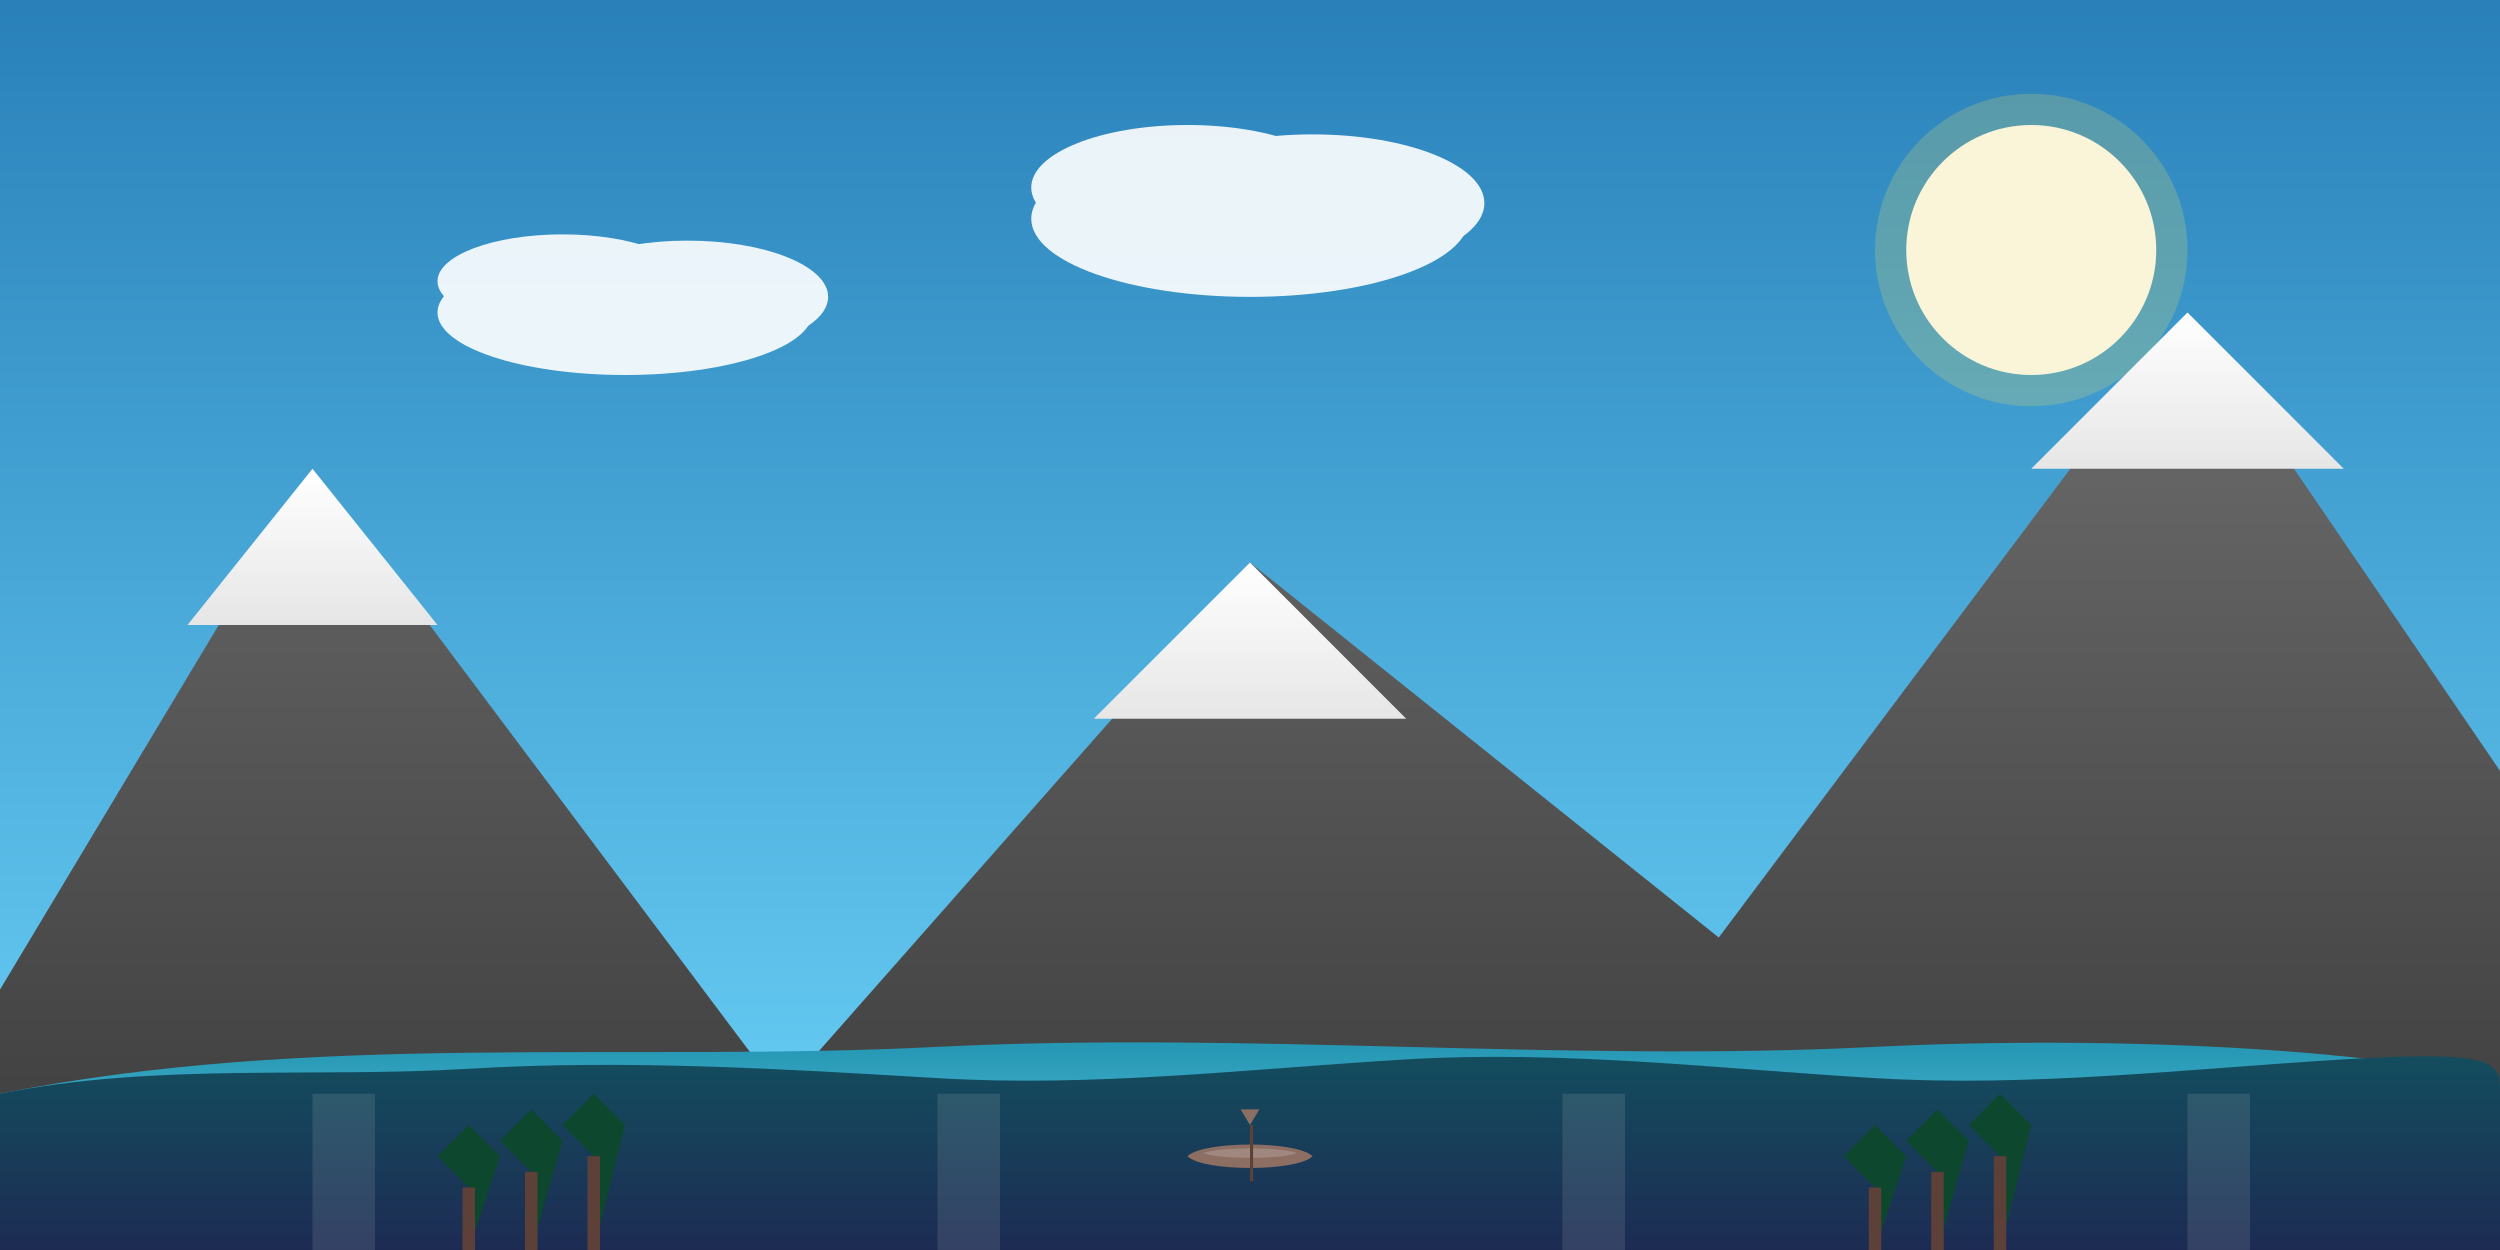 <svg xmlns="http://www.w3.org/2000/svg" viewBox="0 0 800 400">
  <rect x="0" y="0" width="800" height="400" fill="#333333" stroke="none"/>
  <defs>
    <linearGradient id="skyGradientBanffBlog" x1="0%" y1="0%" x2="0%" y2="100%">
      <stop offset="0%" style="stop-color:#2980b9;stop-opacity:1" />
      <stop offset="100%" style="stop-color:#6dd5fa;stop-opacity:1" />
    </linearGradient>
    <linearGradient id="mountainGradientBanff" x1="0%" y1="0%" x2="0%" y2="100%">
      <stop offset="0%" style="stop-color:#6d6d6d;stop-opacity:1" />
      <stop offset="100%" style="stop-color:#3a3a3a;stop-opacity:1" />
    </linearGradient>
    <linearGradient id="snowGradientBanff" x1="0%" y1="0%" x2="0%" y2="100%">
      <stop offset="0%" style="stop-color:#ffffff;stop-opacity:1" />
      <stop offset="100%" style="stop-color:#e6e6e6;stop-opacity:1" />
    </linearGradient>
    <linearGradient id="lakeGradientBanff" x1="0%" y1="0%" x2="0%" y2="100%">
      <stop offset="0%" style="stop-color:#2193b0;stop-opacity:1" />
      <stop offset="100%" style="stop-color:#6dd5ed;stop-opacity:1" />
    </linearGradient>
    <linearGradient id="forestGradientBanff" x1="0%" y1="0%" x2="0%" y2="100%">
      <stop offset="0%" style="stop-color:#134e5e;stop-opacity:1" />
      <stop offset="100%" style="stop-color:#1d2b53;stop-opacity:1" />
    </linearGradient>
  </defs>
  
  <!-- Sky background -->
  <rect width="800" height="400" fill="url(#skyGradientBanffBlog)" />
  
  <!-- Sun -->
  <circle cx="650" cy="80" r="40" fill="#f9f9f9" />
  <circle cx="650" cy="80" r="50" fill="#ffe658" opacity="0.2" />
  
  <!-- Clouds -->
  <g fill="white" opacity="0.9">
    <ellipse cx="200" cy="100" rx="60" ry="20" />
    <ellipse cx="180" cy="90" rx="40" ry="15" />
    <ellipse cx="220" cy="95" rx="45" ry="18" />
    
    <ellipse cx="400" cy="70" rx="70" ry="25" />
    <ellipse cx="380" cy="60" rx="50" ry="20" />
    <ellipse cx="420" cy="65" rx="55" ry="22" />
  </g>
  
  <!-- Background mountains -->
  <path d="M-50,400 L100,150 L250,350 L400,180 L550,300 L700,100 L850,320 L900,400 Z" fill="url(#mountainGradientBanff)" />
  
  <!-- Snow caps -->
  <path d="M100,150 L60,200 L140,200 Z" fill="url(#snowGradientBanff)" />
  <path d="M400,180 L350,230 L450,230 Z" fill="url(#snowGradientBanff)" />
  <path d="M700,100 L650,150 L750,150 Z" fill="url(#snowGradientBanff)" />
  
  <!-- Lake Moraine -->
  <path d="M0,400 L0,350 C100,330 200,340 300,335 C400,330 500,340 600,335 C700,330 800,340 800,350 L800,400 Z" fill="url(#lakeGradientBanff)" />
  
  <!-- Forest treeline -->
  <path d="M0,400 L0,350 C50,340 100,345 150,342 C200,339 250,342 300,345 C350,348 400,342 450,339 C500,336 550,342 600,345 C650,348 700,342 750,339 C800,336 800,340 800,350 L800,400 Z" fill="url(#forestGradientBanff)" />
  
  <!-- Reflections in lake -->
  <g opacity="0.5">
    <path d="M100,400 L100,350 L120,350 L120,400 Z" fill="#ffffff" opacity="0.2" />
    <path d="M300,400 L300,350 L320,350 L320,400 Z" fill="#ffffff" opacity="0.2" />
    <path d="M500,400 L500,350 L520,350 L520,400 Z" fill="#ffffff" opacity="0.2" />
    <path d="M700,400 L700,350 L720,350 L720,400 Z" fill="#ffffff" opacity="0.2" />
  </g>
  
  <!-- Some detailed trees in foreground -->
  <g>
    <!-- Tree 1 -->
    <path d="M150,400 L150,380 L140,370 L150,360 L160,370 Z" fill="#0d472e" />
    <rect x="148" y="380" width="4" height="20" fill="#5d4037" />
    
    <!-- Tree 2 -->
    <path d="M170,400 L170,375 L160,365 L170,355 L180,365 Z" fill="#0d472e" />
    <rect x="168" y="375" width="4" height="25" fill="#5d4037" />
    
    <!-- Tree 3 -->
    <path d="M190,400 L190,370 L180,360 L190,350 L200,360 Z" fill="#0d472e" />
    <rect x="188" y="370" width="4" height="30" fill="#5d4037" />
    
    <!-- Tree cluster right side -->
    <path d="M600,400 L600,380 L590,370 L600,360 L610,370 Z" fill="#0d472e" />
    <rect x="598" y="380" width="4" height="20" fill="#5d4037" />
    
    <path d="M620,400 L620,375 L610,365 L620,355 L630,365 Z" fill="#0d472e" />
    <rect x="618" y="375" width="4" height="25" fill="#5d4037" />
    
    <path d="M640,400 L640,370 L630,360 L640,350 L650,360 Z" fill="#0d472e" />
    <rect x="638" y="370" width="4" height="30" fill="#5d4037" />
  </g>
  
  <!-- Canoe on the lake -->
  <g transform="translate(400, 370)">
    <path d="M-20,0 C-15,-5 15,-5 20,0 C15,5 -15,5 -20,0 Z" fill="#8d6e63" />
    <path d="M-15,-1 C-10,-3 10,-3 15,-1 C10,1 -10,1 -15,-1 Z" fill="#a1887f" />
    <!-- Paddle -->
    <rect x="0" y="-10" width="1" height="18" fill="#5d4037" />
    <path d="M0,-10 L-3,-15 L3,-15 Z" fill="#8d6e63" />
  </g>
</svg>